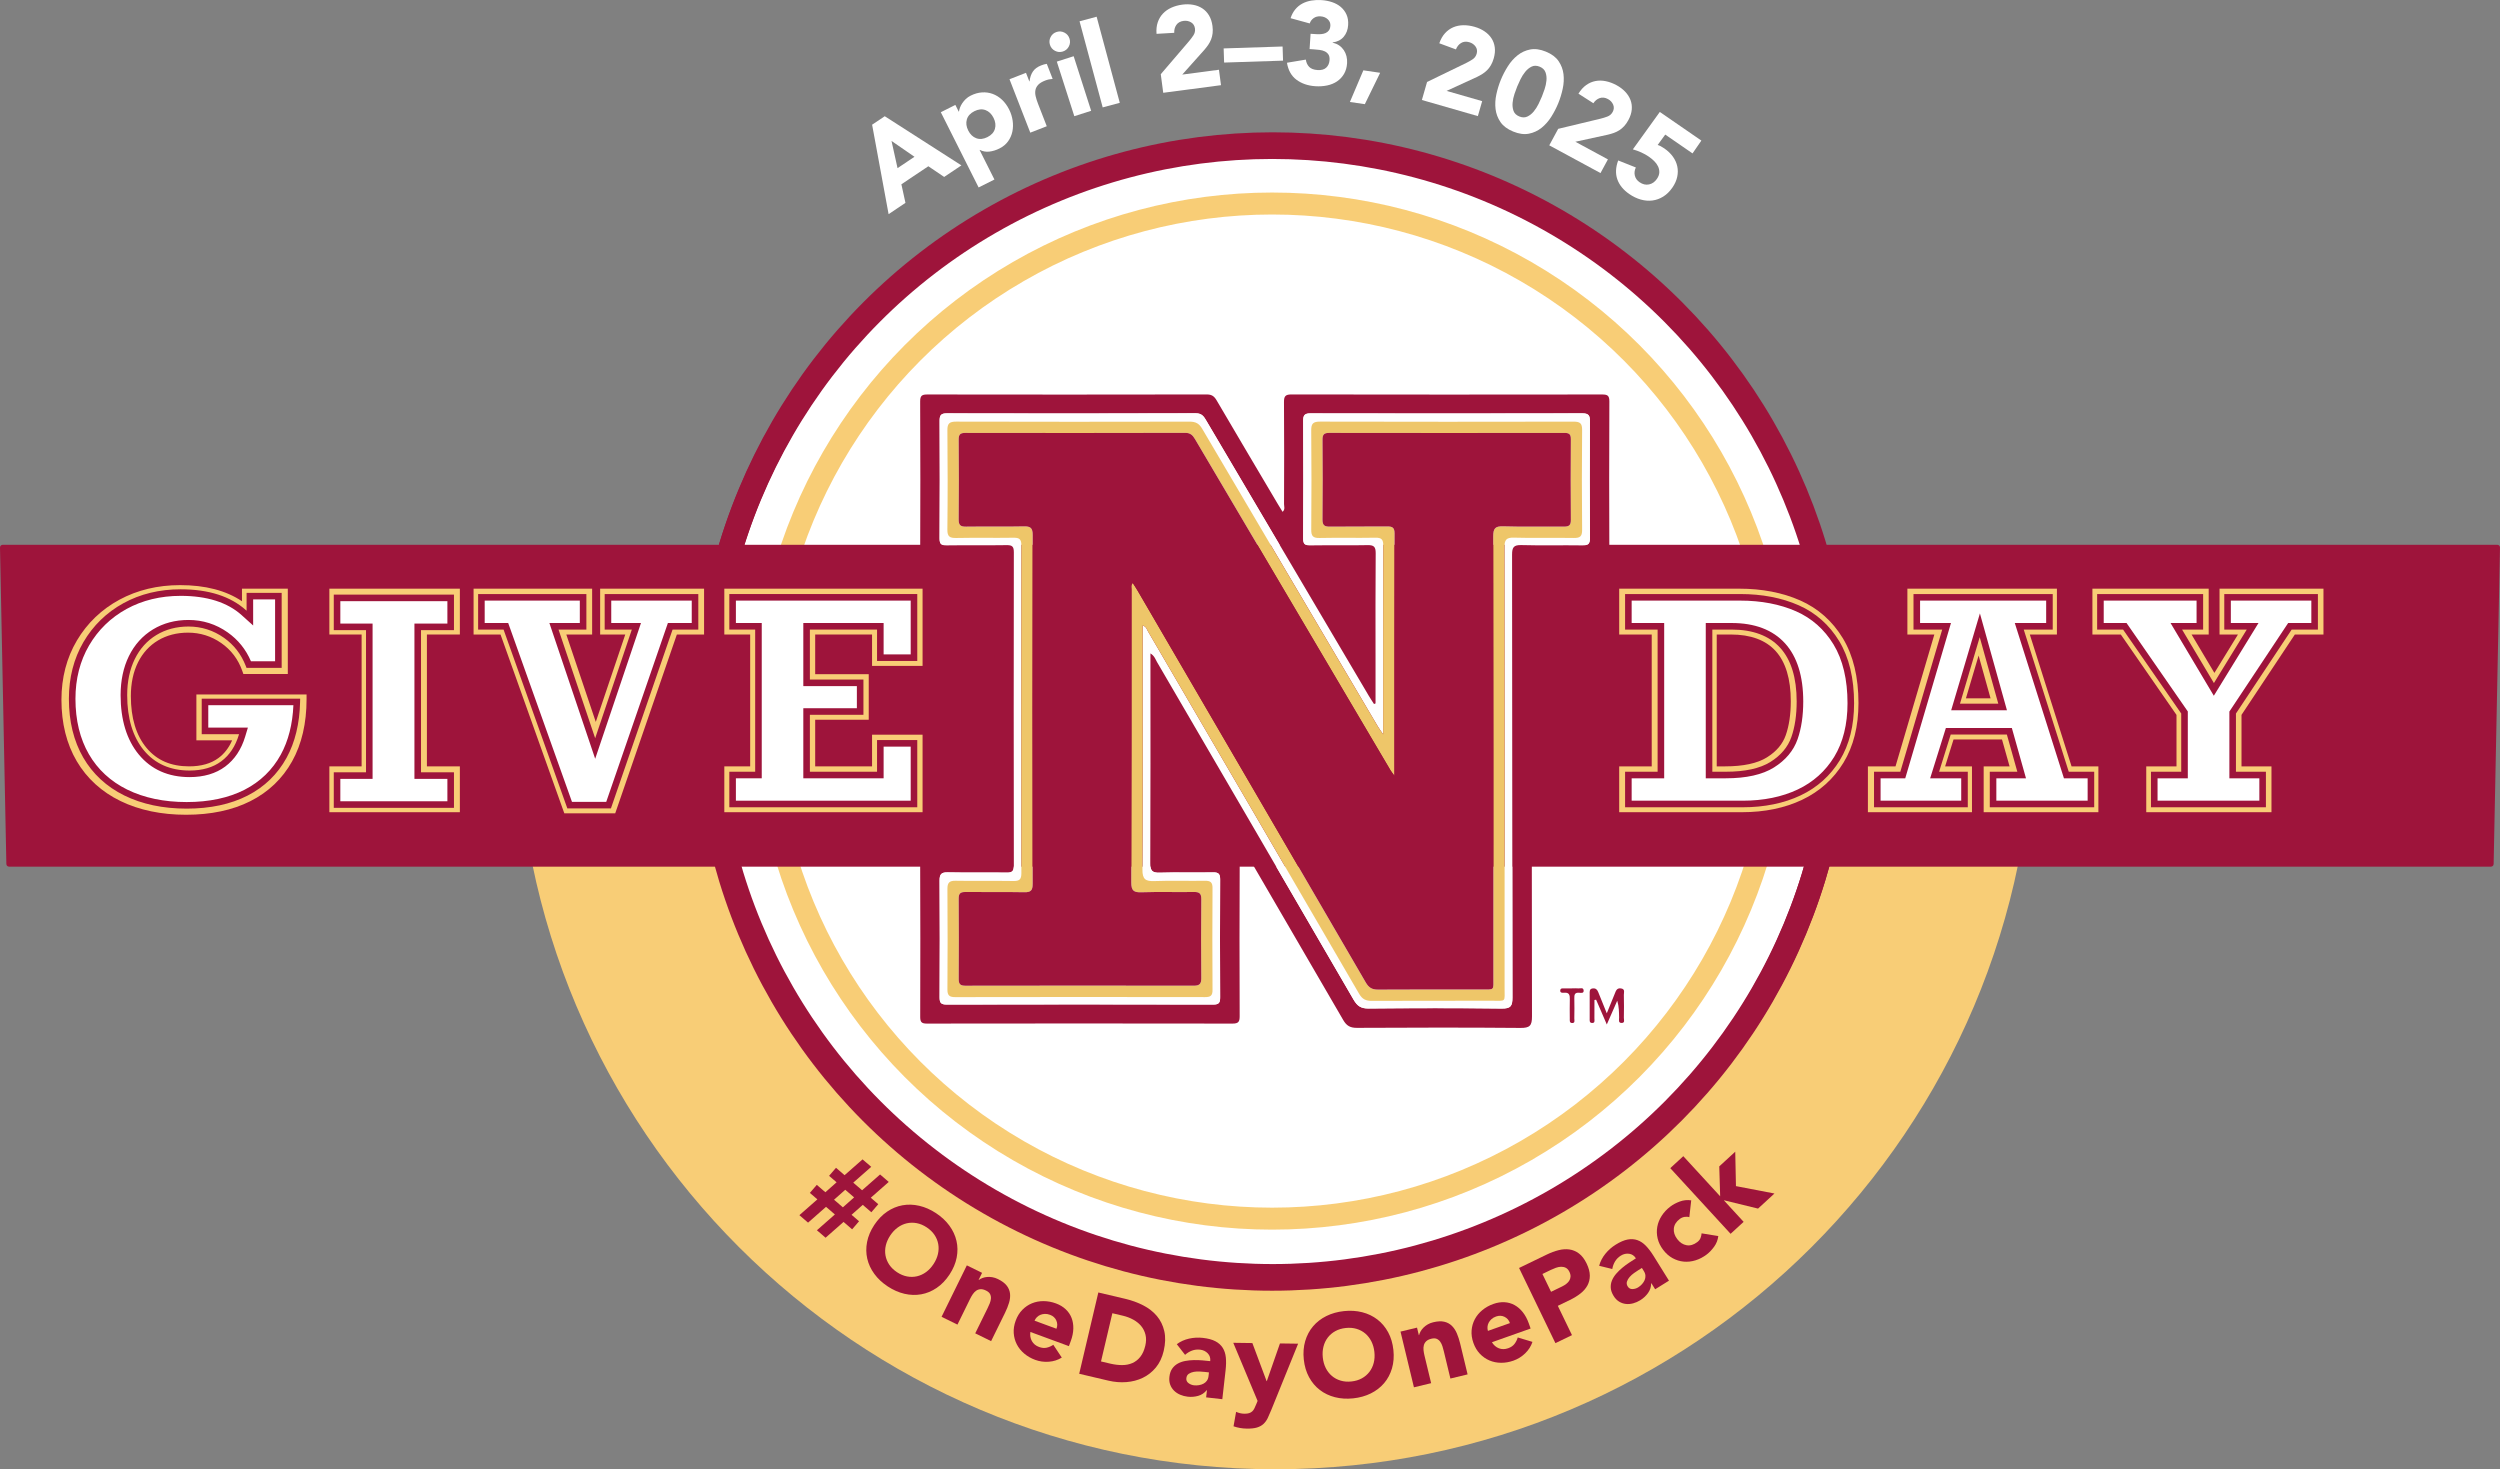 <?xml version="1.0" encoding="UTF-8"?>
<svg id="Layer_1" data-name="Layer 1" xmlns="http://www.w3.org/2000/svg" viewBox="0 0 1024 601.805">
  <rect x="0" y="0" width="1024" height="601.805" fill="#808080" stroke="none"/>
  <defs>
    <style>
      .cls-1 {
        fill: #f8cd76;
      }

      .cls-2 {
        fill: #9e143b;
      }

      .cls-3 {
        stroke: #f8cd76;
        stroke-width: 9px;
      }

      .cls-3, .cls-4, .cls-5 {
        fill: #fff;
      }

      .cls-3, .cls-6, .cls-5 {
        stroke-miterlimit: 10;
      }

      .cls-7 {
        fill: #eec669;
      }

      .cls-8 {
        fill: #fefefe;
      }

      .cls-6 {
        fill: none;
      }

      .cls-6, .cls-5 {
        stroke: #9e143b;
        stroke-width: 10px;
      }
    </style>
  </defs>
  <path class="cls-1" d="M211.735,286.672c-.021,1.489-.057,2.974-.057,4.467,0,171.576,139.09,310.666,310.666,310.666s310.666-139.09,310.666-310.666c0-1.493-.036-2.979-.057-4.467H211.735Z"/>
  <circle class="cls-5" cx="521.323" cy="290.977" r="231.784"/>
  <circle class="cls-3" cx="521.062" cy="291.261" r="207.898"/>
  <path class="cls-2" d="M1021.393,353.909l2.607-129.648c.012-.612-.481-1.115-1.093-1.115H1.093c-.612,0-1.106.503-1.093,1.115l2.607,129.648c.012.595.498,1.071,1.093,1.071h1016.599c.595,0,1.081-.476,1.093-1.071Z"/>
  <circle class="cls-6" cx="521.062" cy="291.896" r="231.784"/>
  <g>
    <path class="cls-2" d="M479.198,297.414c0,16.658.037,33.317-.043,49.974-.011,2.286,1.164,2.288,2.815,2.278,7.526-.043,15.055.065,22.579-.068,2.364-.042,3.243.48,3.23,3.07-.106,21.191-.093,42.383-.011,63.574.009,2.253-.516,3.022-2.895,3.018-41.773-.068-83.545-.066-125.318-.002-2.259.003-2.642-.824-2.637-2.838.063-21.317.081-42.634-.019-63.951-.011-2.425.793-2.9,3.004-2.867,8.027.117,16.057-.017,24.084.086,2.25.029,3.311-.312,3.304-2.997-.089-37.493-.089-74.986,0-112.478.006-2.68-1.051-3.034-3.306-3.005-8.027.102-16.057-.031-24.084.085-2.242.032-3.009-.528-2.998-2.917.094-21.317.098-42.634-.005-63.951-.012-2.436.797-2.854,2.999-2.851,38.135.061,76.27.064,114.404-.011,2.09-.004,3.069.777,4.054,2.462,8.283,14.157,16.657,28.261,25.008,42.378.626,1.058,1.282,2.099,1.981,3.24,1.143-1.004.596-2.189.599-3.188.046-13.919.088-27.838-.023-41.756-.019-2.412.571-3.143,3.078-3.138,42.4.079,84.8.072,127.2.013,2.203-.003,3.009.417,2.998,2.852-.103,21.317-.099,42.634-.005,63.951.011,2.39-.758,2.949-2.999,2.916-7.776-.118-15.554-.045-23.332-.045q-5.452,0-5.452,5.635c0,59.813-.04,119.625.095,179.437.009,3.82-.918,4.751-4.723,4.718-22.327-.197-44.657-.149-66.986-.03-2.742.015-4.237-.839-5.606-3.198-22.746-39.201-45.582-78.35-68.402-117.508-.609-1.046-1.259-2.068-1.89-3.101-.232.07-.465.141-.697.211ZM563.421,288.127c-.212.08-.424.16-.637.24-.7-1.096-1.435-2.171-2.096-3.291-22.16-37.522-44.312-75.048-66.469-112.571-1.006-1.704-1.783-3.232-4.442-3.223-33.998.121-67.997.103-101.995.031-2.406-.005-2.931.833-2.921,3.056.078,16.052.094,32.104-.014,48.156-.016,2.408.774,2.904,3.004,2.87,8.153-.124,16.31.034,24.462-.101,2.309-.038,2.952.6,2.948,2.936-.071,42.764-.072,85.527.001,128.291.004,2.385-.744,2.941-2.991,2.907-8.027-.121-16.06.061-24.086-.108-2.68-.056-3.354.81-3.336,3.393.107,15.926.096,31.853.007,47.779-.013,2.259.548,2.977,2.915,2.972,36.382-.076,72.764-.078,109.146.005,2.437.006,2.863-.811,2.852-3.004-.083-16.052-.086-32.104.002-48.156.012-2.27-.566-3.032-2.933-2.983-7.273.151-14.557-.111-21.826.131-3.21.107-3.88-.944-3.867-3.999.123-27.213.071-54.426.071-81.639v-4.175c1.666,1.004,2.032,2.405,2.697,3.545,26.876,46.076,53.743,92.157,80.522,138.289,1.475,2.541,2.99,3.633,6.074,3.604,18.189-.173,36.383-.208,54.571.016,3.726.046,4.422-.998,4.415-4.531-.118-60.446-.06-120.892-.156-181.338-.005-3.071.679-4.05,3.866-3.96,8.274.233,16.559.002,24.837.127,2.348.035,3.223-.477,3.203-3.052-.122-15.926-.102-31.853-.016-47.779.013-2.364-.512-3.263-3.106-3.258-37.135.082-74.27.077-111.405.008-2.388-.004-2.944.819-2.933,3.041.075,16.052.09,32.104-.014,48.156-.016,2.399.768,2.923,3.014,2.886,7.776-.13,15.558.058,23.333-.11,2.614-.056,3.385.657,3.36,3.32-.131,14.295-.062,28.592-.062,42.888,0,6.211,0,12.422,0,18.633ZM554.754,259.569c.223-.056.446-.113.668-.169,0-8.8-.02-17.599.018-26.398.007-1.598-.866-1.816-2.143-1.808-4.248.026-8.497.028-12.745,0-1.688-.011-2.375.346-1.312,2.127,5.208,8.728,10.348,17.496,15.513,26.249Z"/>
    <path class="cls-2" d="M658.139,415.052c1.316-3.223,2.326-5.63,3.28-8.059.472-1.202.859-2.395,2.55-2.137,1.807.276,1.132,1.692,1.158,2.657.083,3.128.066,6.26.006,9.389-.015.755.529,2.031-.81,2.097-1.607.079-1.112-1.338-1.135-2.225-.058-2.219-.019-4.44-.77-6.88-1.31,2.982-2.619,5.964-4.273,9.729-1.641-3.803-3.009-6.971-4.376-10.138-.228.033-.457.065-.685.098,0,2.521.027,5.043-.017,7.564-.013.771.391,1.99-1.071,1.855-1.023-.095-.865-1.047-.867-1.774-.009-3.38-.015-6.761.003-10.141.005-.97-.196-2.091,1.306-2.237,1.222-.119,1.807.532,2.216,1.573,1.049,2.669,2.145,5.32,3.486,8.631Z"/>
    <path class="cls-2" d="M644.237,404.831c.747-.001,1.502-.067,2.24.016.78.088,2.012-.5,2.174.748.18,1.394-1.113,1.083-1.868,1.025-1.833-.14-1.97.907-1.939,2.318.06,2.738.048,5.478-.004,8.217-.014.744.456,1.988-1.011,1.868-1.012-.083-.845-1.049-.848-1.771-.01-2.615-.061-5.231.015-7.843.049-1.699-.131-2.996-2.335-2.791-.678.063-1.703.113-1.583-.987.111-1.016,1.106-.761,1.797-.788,1.119-.043,2.241-.012,3.362-.013Z"/>
    <path class="cls-8" d="M563.421,288.127c0-6.211,0-12.422,0-18.633,0-14.296-.069-28.593.062-42.888.024-2.663-.746-3.376-3.36-3.32-7.775.168-15.557-.02-23.333.11-2.246.037-3.03-.487-3.014-2.886.104-16.051.089-32.104.014-48.156-.01-2.222.545-3.046,2.933-3.041,37.135.069,74.27.074,111.405-.008,2.594-.006,3.119.894,3.106,3.258-.086,15.926-.106,31.853.016,47.779.02,2.575-.855,3.087-3.203,3.052-8.278-.125-16.564.107-24.837-.127-3.187-.09-3.871.889-3.866,3.96.095,60.446.038,120.892.156,181.338.007,3.533-.689,4.577-4.415,4.531-18.188-.224-36.382-.189-54.571-.016-3.083.029-4.599-1.063-6.074-3.604-26.779-46.132-53.646-92.213-80.522-138.289-.665-1.14-1.031-2.541-2.697-3.545v4.175c0,27.213.051,54.427-.071,81.639-.014,3.055.656,4.106,3.867,3.999,7.268-.242,14.552.02,21.826-.131,2.366-.049,2.945.714,2.933,2.983-.088,16.052-.085,32.104-.002,48.156.011,2.194-.415,3.01-2.852,3.004-36.382-.083-72.764-.081-109.146-.005-2.366.005-2.927-.713-2.915-2.972.088-15.926.1-31.853-.007-47.779-.017-2.583.656-3.45,3.336-3.393,8.026.169,16.058-.013,24.086.108,2.248.034,2.996-.521,2.991-2.907-.073-42.763-.072-85.527-.001-128.291.004-2.336-.639-2.975-2.948-2.936-8.152.135-16.31-.023-24.462.101-2.23.034-3.02-.462-3.004-2.87.109-16.051.093-32.104.014-48.156-.011-2.223.515-3.061,2.921-3.056,33.998.072,67.997.09,101.995-.031,2.658-.009,3.436,1.519,4.442,3.223,22.157,37.523,44.309,75.05,66.469,112.571.661,1.119,1.396,2.195,2.096,3.291.212-.08.424-.16.637-.24ZM566.541,300.793c-1.07-1.578-1.658-2.352-2.149-3.183-24.023-40.672-48.053-81.339-72.007-122.051-1.256-2.135-2.69-2.858-5.108-2.853-31.865.07-63.729.079-95.594-.011-2.776-.008-3.661.718-3.631,3.569.141,13.542.154,27.087-.008,40.629-.036,2.986,1.048,3.512,3.704,3.459,7.775-.154,15.556.019,23.332-.099,2.337-.036,3.283.478,3.278,3.075-.074,44.769-.073,89.537-.002,134.306.004,2.481-.713,3.258-3.178,3.219-7.901-.125-15.808.049-23.709-.099-2.64-.049-3.428.802-3.406,3.421.111,13.668.105,27.338.002,41.006-.018,2.437.662,3.24,3.163,3.235,34.123-.07,68.246-.064,102.368-.008,2.227.004,3.072-.557,3.056-2.934-.097-13.919-.094-27.839-.004-41.758.015-2.368-.865-2.981-3.08-2.947-6.898.105-13.806-.144-20.696.112-3.642.135-4.953-.687-4.93-4.709.182-32.227.102-64.456.102-96.685v-3.309c1.525.521,1.696,1.619,2.17,2.432,28.859,49.455,57.723,98.907,86.471,148.426,1.373,2.365,2.881,2.937,5.365,2.924,16.308-.084,32.617-.017,48.926-.057,6.115-.015,5.303.818,5.305-5.446.021-60.068.034-120.135-.052-180.203-.004-3.027.628-4.13,3.878-4.035,8.147.238,16.308-.009,24.46.13,2.537.043,3.494-.564,3.467-3.305-.132-13.668-.126-27.338-.004-41.005.024-2.712-.932-3.339-3.473-3.333-34.625.069-69.249.077-103.874-.012-2.809-.007-3.636.784-3.608,3.599.135,13.542.12,27.087.009,40.629-.021,2.569.648,3.492,3.344,3.433,7.649-.167,15.305.031,22.955-.109,2.461-.045,3.21.702,3.203,3.178-.079,25.455-.048,50.911-.048,77.368Z"/>
    <path class="cls-7" d="M566.541,300.793c0-26.457-.031-51.912.048-77.368.008-2.476-.742-3.223-3.203-3.178-7.65.14-15.307-.058-22.955.109-2.696.059-3.365-.865-3.344-3.433.11-13.543.126-27.087-.009-40.629-.028-2.815.799-3.606,3.608-3.599,34.624.089,69.249.081,103.874.012,2.54-.005,3.497.621,3.473,3.333-.123,13.668-.128,27.338.004,41.005.026,2.74-.931,3.348-3.467,3.305-8.152-.139-16.313.108-24.46-.13-3.25-.095-3.883,1.008-3.878,4.035.086,60.068.073,120.135.052,180.203-.002,6.264.81,5.431-5.305,5.446-16.309.04-32.618-.027-48.926.057-2.483.013-3.992-.559-5.365-2.924-28.748-49.519-57.612-98.971-86.471-148.426-.475-.813-.645-1.911-2.17-2.432v3.309c0,32.228.08,64.457-.102,96.685-.023,4.022,1.289,4.844,4.93,4.709,6.89-.256,13.798-.006,20.696-.112,2.215-.034,3.095.579,3.08,2.947-.089,13.919-.093,27.839.004,41.758.017,2.376-.829,2.937-3.056,2.934-34.123-.057-68.246-.062-102.368.008-2.5.005-3.181-.798-3.163-3.235.103-13.668.109-27.338-.002-41.006-.021-2.619.767-3.47,3.406-3.421,7.901.148,15.807-.027,23.709.099,2.465.039,3.182-.738,3.178-3.219-.071-44.769-.073-89.537.002-134.306.004-2.597-.942-3.111-3.278-3.075-7.776.119-15.557-.055-23.332.099-2.655.053-3.74-.473-3.704-3.459.162-13.542.149-27.087.008-40.629-.03-2.852.855-3.577,3.631-3.569,31.864.09,63.729.08,95.594.011,2.418-.005,3.851.717,5.108,2.853,23.954,40.712,47.984,81.38,72.007,122.051.491.831,1.079,1.605,2.149,3.183ZM571.158,317.779c-.94-1.313-1.317-1.763-1.612-2.262-5.993-10.139-11.976-20.284-17.964-30.426-20.703-35.065-41.411-70.126-62.098-105.2-.938-1.59-1.872-2.604-4.038-2.598-29.979.086-59.958.074-89.937.022-2.048-.004-2.862.487-2.842,2.705.1,10.908.105,21.817-.003,32.725-.023,2.324.711,3.002,3,2.967,7.901-.121,15.807.068,23.705-.108,2.763-.061,3.621.661,3.615,3.533-.089,47.647-.083,95.293-.011,142.94.004,2.631-.76,3.432-3.389,3.381-8.025-.154-16.055,0-24.082-.093-2.071-.024-2.852.537-2.833,2.733.096,10.908.078,21.817.01,32.725-.012,1.974.363,2.928,2.655,2.923,31.233-.063,62.467-.059,93.7-.007,2.294.004,3.03-.783,3.011-3.062-.092-10.782-.101-21.567.006-32.349.023-2.337-.761-3.005-3.023-2.968-7.148.116-14.305-.126-21.446.118-3.233.11-4.229-.66-4.218-4.086.132-39.998.082-79.996.102-119.994,0-.79-.343-1.689.515-2.608.722,1.141,1.4,2.142,2.008,3.184,31.165,53.475,62.336,106.945,93.435,160.458,1.238,2.13,2.594,2.924,5.042,2.905,14.048-.109,28.097-.036,42.146-.061,5.71-.01,5.07.63,5.072-4.948.013-60.185.035-120.371-.065-180.556-.005-3.253.706-4.304,4.11-4.194,8.27.267,16.555.036,24.833.123,2.044.022,2.878-.499,2.858-2.716-.096-11.033-.085-22.068-.007-33.101.014-1.986-.651-2.567-2.593-2.565-32.111.046-64.223.049-96.334-.007-2.113-.004-2.808.617-2.79,2.763.091,10.908.107,21.818-.009,32.725-.025,2.405.858,2.938,3.066,2.907,7.776-.108,15.554.013,23.33-.077,2.115-.024,3.13.354,3.125,2.835-.075,32.723-.05,65.445-.05,99.313Z"/>
    <path class="cls-2" d="M571.158,317.779c0-33.867-.025-66.59.05-99.313.006-2.48-1.01-2.859-3.125-2.835-7.776.09-15.555-.031-23.33.077-2.208.031-3.091-.502-3.066-2.907.116-10.907.1-21.817.009-32.725-.018-2.146.677-2.766,2.79-2.763,32.111.056,64.223.052,96.334.007,1.942-.003,2.607.579,2.593,2.565-.078,11.033-.089,22.068.007,33.101.019,2.217-.814,2.738-2.858,2.716-8.278-.087-16.563.145-24.833-.123-3.404-.11-4.115.942-4.11,4.194.1,60.185.078,120.371.065,180.556-.001,5.578.639,4.938-5.072,4.948-14.049.025-28.098-.048-42.146.061-2.449.019-3.804-.775-5.042-2.905-31.099-53.513-62.27-106.984-93.435-160.458-.608-1.043-1.286-2.044-2.008-3.184-.858.919-.515,1.818-.515,2.608-.02,39.998.03,79.996-.102,119.994-.011,3.426.985,4.197,4.218,4.086,7.141-.244,14.298-.002,21.446-.118,2.261-.037,3.046.631,3.023,2.968-.107,10.782-.099,21.566-.006,32.349.02,2.279-.717,3.065-3.011,3.062-31.233-.052-62.467-.056-93.7.007-2.292.005-2.667-.949-2.655-2.923.068-10.908.085-21.817-.01-32.725-.019-2.195.762-2.757,2.833-2.733,8.027.094,16.057-.061,24.082.093,2.629.05,3.393-.75,3.389-3.381-.071-47.647-.078-95.293.011-142.94.005-2.872-.852-3.594-3.615-3.533-7.899.175-15.805-.013-23.705.108-2.288.035-3.023-.643-3-2.967.108-10.908.103-21.817.003-32.725-.02-2.218.794-2.709,2.842-2.705,29.979.052,59.958.063,89.937-.022,2.165-.006,3.1,1.008,4.038,2.598,20.686,35.074,41.395,70.136,62.098,105.2,5.988,10.142,11.97,20.287,17.964,30.426.295.499.672.949,1.612,2.262Z"/>
  </g>
  <g>
    <path class="cls-2" d="M101.052,250.217v-7.156h14.894v31.068h-14.894c-1.823-5.158-4.936-9.269-9.338-12.334-4.402-3.064-9.299-4.596-14.69-4.596-5.004,0-9.435,1.155-13.294,3.461-3.861,2.308-6.837,5.567-8.931,9.774-2.095,4.21-3.142,9.106-3.142,14.691,0,9.503,2.299,16.999,6.894,22.487,4.597,5.489,10.909,8.232,18.938,8.232,5.313,0,9.677-1.25,13.091-3.753,3.413-2.501,5.837-6.098,7.273-10.792h-15.476v-14.894h41.25c0,9.542-1.891,17.707-5.672,24.494-3.783,6.788-9.213,11.966-16.291,15.534-7.079,3.569-15.545,5.353-25.396,5.353-9.93,0-18.609-1.804-26.035-5.411-7.428-3.607-13.14-8.804-17.135-15.592-3.996-6.787-5.993-14.836-5.993-24.145,0-8.727,2.026-16.504,6.079-23.33,4.053-6.826,9.61-12.15,16.669-15.97,7.059-3.82,15.029-5.731,23.912-5.731,11.713,0,20.809,2.871,27.287,8.611Z"/>
    <path class="cls-1" d="M76.267,333.726c-10.18,0-19.225-1.886-26.883-5.606-7.743-3.76-13.786-9.261-17.959-16.352-4.154-7.056-6.26-15.511-6.26-25.129,0-9.04,2.136-17.222,6.35-24.32,4.216-7.1,10.075-12.714,17.414-16.686,7.314-3.958,15.67-5.965,24.836-5.965,10.339,0,18.844,2.219,25.347,6.602v-5.148h18.773v34.947h-18.205l-.457-1.294c-1.676-4.742-4.576-8.575-8.618-11.388-4.052-2.819-8.621-4.249-13.583-4.249-4.622,0-8.761,1.072-12.298,3.187-3.517,2.103-6.273,5.123-8.19,8.975-1.95,3.919-2.938,8.57-2.938,13.827,0,8.989,2.168,16.136,6.441,21.242,4.249,5.072,9.958,7.538,17.452,7.538,4.868,0,8.886-1.136,11.943-3.378,2.425-1.777,4.317-4.222,5.646-7.289h-14.641v-18.773h45.128v1.939c0,9.831-1.991,18.388-5.917,25.438-3.957,7.101-9.715,12.593-17.112,16.323-7.32,3.689-16.158,5.56-26.269,5.56ZM73.765,243.546c-8.514,0-16.249,1.849-22.989,5.497-6.714,3.634-12.072,8.765-15.925,15.255-3.853,6.491-5.807,14.007-5.807,22.34,0,8.917,1.926,16.709,5.724,23.161,3.778,6.421,9.266,11.411,16.311,14.832,7.126,3.461,15.601,5.216,25.188,5.216,9.499,0,17.75-1.731,24.523-5.145,6.692-3.374,11.897-8.335,15.47-14.746,3.344-6.005,5.157-13.266,5.399-21.611h-37.343v11.015h16.157l-.767,2.507c-1.554,5.081-4.239,9.047-7.98,11.79-3.737,2.739-8.527,4.128-14.237,4.128-8.592,0-15.464-3.003-20.425-8.926-4.875-5.823-7.347-13.808-7.347-23.732,0-5.862,1.125-11.095,3.345-15.555,2.254-4.527,5.508-8.084,9.672-10.576,4.149-2.479,8.957-3.736,14.289-3.736,5.768,0,11.083,1.664,15.798,4.944,4.349,3.027,7.562,7.055,9.567,11.987h11.618v-27.19h-11.015v9.528l-3.225-2.859c-6.082-5.39-14.83-8.123-26-8.123Z"/>
  </g>
  <g>
    <path class="cls-2" d="M172.921,257.955v57.89h13.498v14.894h-49.57v-14.894h13.207v-57.89h-13.207v-14.894h49.57v14.894h-13.498Z"/>
    <path class="cls-1" d="M188.359,332.678h-53.449v-18.773h13.208v-54.011h-13.208v-18.773h53.449v18.773h-13.498v54.011h13.498v18.773ZM138.788,328.799h45.692v-11.015h-13.498v-61.769h13.498v-11.015h-45.692v11.015h13.208v61.769h-13.208v11.015Z"/>
  </g>
  <g>
    <path class="cls-2" d="M229.254,257.955l14.778,43.81,14.778-43.81h-11.054v-14.894h38.69v14.894h-10.589l-25.25,73.249h-18.094l-26.123-73.249h-10.473v-14.894h44.683v14.894h-11.345Z"/>
    <path class="cls-1" d="M251.989,333.144h-20.844l-26.123-73.25h-11.044v-18.773h48.561v18.773h-10.583l12.077,35.803,12.077-35.803h-10.293v-18.773h42.569v18.773h-11.146l-25.25,73.25ZM233.88,329.265h15.344l25.25-73.25h10.032v-11.015h-34.811v11.015h11.815l-17.478,51.818-17.478-51.818h12.106v-11.015h-40.804v11.015h9.9l26.123,73.25Z"/>
  </g>
  <g>
    <path class="cls-2" d="M359.129,270.813v-12.858h-27.17v20.131h21.934v14.778h-21.934v22.981h27.17v-12.974h16.814v27.869h-77.322v-14.894h10.589v-57.89h-10.589v-14.894h77.322v27.752h-16.814Z"/>
    <path class="cls-1" d="M377.883,332.678h-81.201v-18.773h10.589v-54.011h-10.589v-18.773h81.201v31.631h-20.692v-12.858h-23.292v16.252h21.934v18.656h-21.934v19.102h23.292v-12.975h20.692v31.748ZM300.561,328.799h73.443v-23.99h-12.935v12.975h-31.05v-26.86h21.934v-10.899h-21.934v-24.01h31.05v12.858h12.935v-23.873h-73.443v11.015h10.589v61.769h-10.589v11.015Z"/>
  </g>
  <g>
    <path class="cls-4" d="M116.19,309.757c3.383-6.169,5.19-13.645,5.378-22.242h-37.603v11.865h15.757l-.589,1.957c-1.503,4.992-4.095,8.885-7.703,11.571-3.605,2.684-8.237,4.046-13.766,4.046-8.328,0-14.983-2.952-19.784-8.774-4.733-5.744-7.133-13.637-7.133-23.46,0-5.794,1.093-10.965,3.249-15.366,2.182-4.453,5.331-7.952,9.361-10.4,4.016-2.44,8.676-3.676,13.85-3.676,5.592,0,10.743,1.638,15.31,4.867,4.288,3.033,7.438,7.088,9.374,12.063h12.136v-28.039h-11.678v9.007l-2.48-2.232c-6.065-5.461-14.769-8.23-25.869-8.23-8.451,0-16.131,1.867-22.827,5.549-6.676,3.67-12.004,8.855-15.835,15.411-3.832,6.558-5.775,14.147-5.775,22.557,0,8.993,1.915,16.858,5.693,23.377,3.761,6.494,9.223,11.54,16.232,14.998,7.071,3.49,15.473,5.259,24.975,5.259,9.417,0,17.601-1.746,24.326-5.191,6.662-3.412,11.845-8.431,15.403-14.919Z"/>
    <path class="cls-2" d="M76.461,331.212c-9.709,0-18.313-1.816-25.57-5.398-7.25-3.575-12.903-8.801-16.8-15.529-3.898-6.728-5.874-14.82-5.874-24.052,0-8.651,2.005-16.469,5.959-23.236,3.956-6.769,9.456-12.122,16.347-15.91,6.898-3.793,14.795-5.716,23.475-5.716,11.442,0,20.448,2.885,26.769,8.576l.235.212v-7.333h14.369v30.73h-14.4l-.334-.857c-1.839-4.724-4.833-8.577-8.898-11.453-4.336-3.066-9.227-4.62-14.533-4.62-4.924,0-9.349,1.171-13.151,3.481-3.806,2.311-6.783,5.622-8.851,9.841-2.064,4.216-3.111,9.186-3.111,14.773,0,9.502,2.297,17.108,6.826,22.604,4.534,5.497,10.84,8.285,18.746,8.285,5.233,0,9.594-1.272,12.963-3.779,3.371-2.51,5.799-6.171,7.217-10.88l.067-.224h-15.292v-14.555h40.324l-.03,1.375c-.194,8.811-2.058,16.502-5.543,22.859l-1.18-.646,1.18.646c-3.687,6.727-9.06,11.931-15.969,15.47-6.918,3.542-15.309,5.338-24.94,5.338ZM73.999,244.062c-8.221,0-15.683,1.811-22.179,5.383-6.459,3.551-11.613,8.567-15.321,14.91-3.71,6.349-5.592,13.711-5.592,21.879,0,8.753,1.854,16.39,5.511,22.703,3.627,6.262,8.897,11.128,15.662,14.465,6.884,3.398,15.087,5.12,24.38,5.12,9.2,0,17.179-1.697,23.714-5.042,6.42-3.289,11.412-8.123,14.836-14.368h0c3.095-5.645,4.831-12.452,5.168-20.25h-34.868v9.174h16.222l-1.111,3.691c-1.588,5.274-4.343,9.4-8.188,12.262-3.843,2.861-8.746,4.312-14.569,4.312-8.747,0-15.753-3.117-20.821-9.264-4.937-5.991-7.441-14.173-7.441-24.315,0-6.002,1.14-11.37,3.386-15.958,2.297-4.689,5.618-8.375,9.87-10.957,4.229-2.569,9.124-3.871,14.547-3.871,5.875,0,11.287,1.72,16.087,5.114,4.254,3.01,7.448,6.981,9.502,11.816h9.885v-25.349h-8.987v10.682l-4.725-4.252c-5.811-5.233-14.212-7.886-24.969-7.886Z"/>
  </g>
  <g>
    <polygon class="cls-4" points="184.597 256.761 184.597 244.896 138.056 244.896 138.056 256.761 151.263 256.761 151.263 317.68 138.056 317.68 138.056 329.545 184.597 329.545 184.597 317.68 171.099 317.68 171.099 256.761 184.597 256.761"/>
    <path class="cls-2" d="M185.942,330.891h-49.231v-14.556h13.207v-58.228h-13.207v-14.555h49.231v14.555h-13.498v58.228h13.498v14.556ZM139.402,328.2h43.85v-9.175h-13.498v-63.61h13.498v-9.174h-43.85v9.174h13.207v63.61h-13.207v9.175Z"/>
  </g>
  <g>
    <polygon class="cls-4" points="284.684 256.528 284.684 244.664 249.023 244.664 249.023 256.528 260.672 256.528 243.785 306.592 226.898 256.528 238.838 256.528 238.838 244.664 197.184 244.664 197.184 256.528 207.21 256.528 233.333 329.778 249.28 329.778 274.53 256.528 284.684 256.528"/>
    <path class="cls-2" d="M250.239,331.123h-17.854l-26.123-73.249h-10.423v-14.556h44.344v14.556h-11.412l15.014,44.509,15.013-44.509h-11.121v-14.556h38.351v14.556h-10.539l-25.251,73.249ZM234.282,328.432h14.039l25.251-73.249h9.767v-9.175h-32.97v9.175h12.177l-18.76,55.618-18.761-55.618h12.468v-9.175h-38.963v9.175h9.629l26.123,73.249Z"/>
  </g>
  <g>
    <polygon class="cls-4" points="374.368 269.386 374.368 244.664 300.075 244.664 300.075 256.528 310.664 256.528 310.664 317.448 300.075 317.448 300.075 329.312 374.368 329.312 374.368 304.473 360.583 304.473 360.583 317.448 330.383 317.448 330.383 291.437 352.318 291.437 352.318 279.688 330.383 279.688 330.383 256.528 360.583 256.528 360.583 269.386 374.368 269.386"/>
    <path class="cls-2" d="M375.713,330.658h-76.983v-14.555h10.589v-58.228h-10.589v-14.556h76.983v27.414h-16.475v-12.858h-27.509v20.468h21.934v14.44h-21.934v23.32h27.509v-12.974h16.475v27.53ZM301.421,327.967h71.601v-22.148h-11.094v12.974h-32.89v-28.702h21.934v-9.058h-21.934v-25.85h32.89v12.858h11.094v-22.033h-71.601v9.175h10.589v63.61h-10.589v9.174Z"/>
  </g>
  <g>
    <g>
      <path class="cls-2" d="M759.296,287.976c0,9.193-1.95,16.989-5.847,23.389-3.899,6.4-9.28,11.229-16.146,14.487s-14.798,4.887-23.796,4.887h-48.348v-14.894h13.323v-57.89h-13.323v-14.894h47.301c9.037,0,17.056,1.541,24.057,4.626,7.001,3.083,12.547,7.99,16.64,14.719,4.092,6.73,6.139,15.254,6.139,25.571ZM735.442,287.22c0-9.658-2.239-16.949-6.72-21.876-4.479-4.926-11.064-7.389-19.752-7.389h-7.738v57.89h5.353c7.873,0,13.935-1.328,18.181-3.986,4.248-2.656,7.088-6.03,8.524-10.123,1.435-4.091,2.153-8.93,2.153-14.516Z"/>
      <path class="cls-1" d="M713.509,332.678h-50.288v-18.773h13.323v-54.011h-13.323v-18.773h49.24c9.266,0,17.623,1.612,24.839,4.791,7.336,3.23,13.229,8.44,17.514,15.486,4.26,7.006,6.421,15.948,6.421,26.578,0,9.511-2.063,17.719-6.13,24.397-4.081,6.7-9.791,11.824-16.97,15.23-7.095,3.367-15.381,5.075-24.627,5.075ZM667.1,328.799h46.409c8.667,0,16.393-1.581,22.964-4.7,6.484-3.077,11.638-7.701,15.32-13.744,3.691-6.062,5.564-13.591,5.564-22.38,0-9.909-1.971-18.174-5.856-24.563-3.864-6.353-9.168-11.047-15.763-13.952-6.721-2.96-14.551-4.461-23.276-4.461h-45.361v11.015h13.323v61.769h-13.323v11.015ZM706.585,317.784h-7.293v-61.769h9.678c9.218,0,16.346,2.7,21.186,8.024,4.795,5.271,7.225,13.069,7.225,23.18,0,5.778-.761,10.878-2.261,15.158-1.581,4.502-4.719,8.245-9.327,11.126-4.539,2.84-11.002,4.28-19.209,4.28ZM703.171,313.905h3.414c7.468,0,13.238-1.241,17.152-3.69,3.898-2.437,6.424-5.421,7.724-9.121,1.355-3.867,2.043-8.535,2.043-13.874,0-9.115-2.091-16.036-6.216-20.57-4.075-4.482-10.237-6.755-18.317-6.755h-5.799v54.011Z"/>
    </g>
    <g>
      <path class="cls-4" d="M752.463,310.665c3.733-6.13,5.626-13.735,5.626-22.601,0-9.987-1.991-18.326-5.918-24.784-3.911-6.429-9.279-11.18-15.956-14.119-6.774-2.985-14.663-4.498-23.447-4.498h-45.786v11.865h13.323v60.919h-13.323v11.865h46.833c8.73,0,16.517-1.596,23.146-4.741,6.562-3.113,11.777-7.792,15.502-13.906ZM735.025,302.325c-1.545,4.408-4.624,8.078-9.15,10.906-4.47,2.798-10.857,4.217-18.984,4.217h-6.867v-60.919h9.253c9.093,0,16.115,2.653,20.872,7.885,4.722,5.19,7.115,12.893,7.115,22.895,0,5.729-.753,10.782-2.238,15.017Z"/>
      <path class="cls-2" d="M713.815,330.658h-48.179v-14.555h13.323v-58.228h-13.323v-14.556h47.131c8.973,0,17.045,1.552,23.989,4.612,6.934,3.054,12.507,7.984,16.563,14.652,4.057,6.672,6.114,15.246,6.114,25.483,0,9.12-1.958,16.96-5.822,23.301l-1.149-.7,1.149.7c-3.864,6.341-9.271,11.194-16.073,14.422-6.813,3.232-14.794,4.871-23.723,4.871ZM668.327,327.967h45.488c8.528,0,16.121-1.551,22.57-4.612,6.32-2.999,11.344-7.505,14.928-13.39,3.602-5.914,5.43-13.283,5.43-21.901,0-9.736-1.925-17.84-5.721-24.085-3.765-6.188-8.929-10.759-15.349-13.587-6.601-2.909-14.307-4.384-22.905-4.384h-44.44v9.175h13.323v63.61h-13.323v9.174ZM706.891,318.793h-8.212v-63.61h10.598c9.488,0,16.845,2.801,21.867,8.325,4.952,5.444,7.464,13.451,7.464,23.799,0,5.881-.779,11.083-2.314,15.461-1.648,4.704-4.915,8.608-9.706,11.603-4.689,2.933-11.315,4.421-19.697,4.421ZM701.37,316.103h5.522c7.869,0,14.016-1.35,18.27-4.012,4.262-2.663,7.153-6.098,8.594-10.211h0c1.434-4.092,2.162-8.994,2.162-14.571,0-9.657-2.276-17.056-6.764-21.989-4.492-4.94-11.178-7.445-19.876-7.445h-7.907v58.228Z"/>
    </g>
  </g>
  <g>
    <g>
      <path class="cls-2" d="M828.765,257.955l18.327,57.89h10.473v14.894h-43.112v-14.894h11.229l-4.189-14.894h-22.749l-4.654,14.894h11.694v14.894h-38.748v-14.894h10.822l17.047-57.89h-11.694v-14.894h57.366v14.894h-11.811ZM810.496,261.504l-7.854,26.472h15.243l-7.389-26.472Z"/>
      <path class="cls-1" d="M859.503,332.678h-46.99v-18.773h10.608l-3.099-11.015h-19.853l-3.443,11.015h10.996v18.773h-42.627v-18.773h11.31l15.905-54.011h-11.041v-18.773h61.244v18.773h-11.101l17.099,54.011h10.991v18.773ZM816.392,328.799h39.232v-11.015h-9.953l-19.555-61.769h12.519v-11.015h-53.486v11.015h12.348l-18.19,61.769h-10.333v11.015h34.87v-11.015h-12.394l5.867-18.773h25.644l5.278,18.773h-11.849v11.015ZM820.44,289.915h-20.397l10.51-35.421,9.887,35.421ZM805.24,286.037h10.09l-4.891-17.523-5.199,17.523Z"/>
    </g>
    <g>
      <path class="cls-4" d="M768.943,329.312h35.719v-11.865h-12.24l5.601-17.924h25.01l5.041,17.924h-11.714v11.865h40.083v-11.865h-10.067l-19.285-60.919h12.364v-11.865h-54.337v11.865h12.205l-17.939,60.919h-10.44v11.865ZM810.933,256.117l9.339,33.462h-19.268l9.928-33.462Z"/>
      <path class="cls-2" d="M857.788,330.658h-42.774v-14.555h11.283l-4.284-15.233h-23.001l-4.76,15.233h11.755v14.555h-38.409v-14.555h10.779l17.147-58.228h-11.752v-14.556h57.028v14.556h-11.873l18.434,58.228h10.427v14.555ZM817.705,327.967h37.392v-9.174h-9.707l-20.136-63.61h12.855v-9.175h-51.646v9.175h12.659l-18.732,63.61h-10.101v9.174h33.028v-9.174h-12.724l6.442-20.615h27.018l5.797,20.615h-12.145v9.174ZM822.045,290.925h-22.842l11.77-39.67,11.072,39.67ZM802.808,288.234h15.693l-7.607-27.254-8.086,27.254Z"/>
    </g>
  </g>
  <g>
    <g>
      <path class="cls-2" d="M894.248,257.955l12.742,21.41,13.149-21.41h-9.076v-14.894h38.69v14.894h-10.822l-22.749,34.268v23.621h12.276v14.894h-47.417v-14.894h12.392v-23.621l-23.738-34.268h-10.705v-14.894h43.752v14.894h-8.494Z"/>
      <path class="cls-1" d="M930.398,332.678h-51.296v-18.773h12.392v-21.076l-22.814-32.935h-11.629v-18.773h47.63v18.773h-7.023l9.357,15.723,9.655-15.723h-7.548v-18.773h42.569v18.773h-11.72l-21.85,32.914v21.097h12.276v18.773ZM882.98,328.799h43.538v-11.015h-12.276v-26.146l23.647-35.623h9.922v-11.015h-34.811v11.015h10.603l-16.642,27.098-16.126-27.098h9.966v-11.015h-39.873v11.015h9.782l24.66,35.602v26.167h-12.392v11.015Z"/>
    </g>
    <g>
      <polygon class="cls-4" points="948.067 244.664 912.406 244.664 912.406 256.528 922.676 256.528 906.798 282.381 891.414 256.528 901.057 256.528 901.057 244.664 860.335 244.664 860.335 256.528 870.319 256.528 894.777 291.838 894.777 317.448 882.385 317.448 882.385 329.312 926.773 329.312 926.773 317.448 914.497 317.448 914.497 291.855 914.749 291.473 937.947 256.528 948.067 256.528 948.067 244.664"/>
      <path class="cls-2" d="M928.118,330.658h-47.079v-14.555h12.392v-23.844l-23.818-34.384h-10.625v-14.556h43.414v14.556h-8.623l13.037,21.907,13.454-21.907h-9.21v-14.556h38.351v14.556h-10.743l-22.827,34.385v23.843h12.276v14.555ZM883.731,327.967h41.697v-9.174h-12.276v-27.343l.476-.719,23.599-35.548h9.495v-9.175h-32.97v9.175h11.329l-18.301,29.798-17.731-29.798h10.664v-9.175h-38.032v9.175h9.345l25.098,36.234v27.376h-12.392v9.174Z"/>
    </g>
  </g>
  <g>
    <path class="cls-2" d="M334.796,491.26l-3.075-2.65,2.838-3.293,3.514,3.026,4.594-4.075-3.073-2.648,2.836-3.295,3.514,3.029,7.363-6.475,3.55,3.058-7.363,6.475,3.624,3.121,7.363-6.474,3.552,3.058-7.363,6.473,3.073,2.65-2.838,3.294-3.512-3.027-4.596,4.075,3.073,2.648-2.838,3.295-3.512-3.027-7.363,6.473-3.552-3.058,7.365-6.473-3.626-3.122-7.361,6.474-3.55-3.059,7.363-6.473ZM349.841,490.449l-3.624-3.121-4.596,4.075,3.624,3.121,4.596-4.075Z"/>
    <path class="cls-2" d="M358.098,501.753c1.509-2.285,3.259-4.102,5.248-5.452,1.989-1.348,4.1-2.223,6.332-2.622,2.23-.399,4.516-.328,6.86.215,2.342.542,4.63,1.55,6.86,3.022,2.23,1.473,4.058,3.178,5.479,5.119,1.419,1.94,2.386,4.015,2.896,6.224s.538,4.493.08,6.852c-.458,2.361-1.441,4.683-2.948,6.968-1.509,2.285-3.257,4.102-5.248,5.451-1.989,1.349-4.1,2.224-6.33,2.623-2.232.4-4.518.327-6.86-.214-2.344-.544-4.632-1.552-6.862-3.024-2.232-1.472-4.058-3.178-5.477-5.118-1.421-1.941-2.388-4.014-2.898-6.224-.51-2.208-.536-4.493-.08-6.853.458-2.36,1.441-4.682,2.948-6.967ZM364.632,506.062c-.887,1.344-1.491,2.711-1.81,4.102-.319,1.39-.361,2.753-.12,4.087.237,1.335.749,2.59,1.537,3.764.787,1.177,1.854,2.206,3.197,3.094,1.345.887,2.711,1.461,4.102,1.722,1.391.262,2.745.239,4.066-.066,1.319-.306,2.557-.879,3.711-1.72,1.152-.84,2.173-1.932,3.057-3.277.869-1.316,1.469-2.678,1.798-4.082.327-1.404.373-2.773.134-4.107-.239-1.334-.751-2.589-1.539-3.765-.787-1.174-1.854-2.206-3.197-3.093s-2.711-1.461-4.1-1.722c-1.391-.26-2.747-.239-4.066.067-1.323.306-2.563.884-3.725,1.739-1.162.854-2.177,1.941-3.046,3.257Z"/>
    <path class="cls-2" d="M396.014,518.292l6.243,3.066-1.405,2.862.088.043c.401-.305.887-.568,1.463-.787.574-.221,1.2-.362,1.878-.425.676-.062,1.395-.031,2.161.093.763.125,1.537.379,2.316.762,1.648.808,2.852,1.714,3.618,2.718.763,1.002,1.206,2.091,1.329,3.263.124,1.174-.012,2.416-.405,3.73-.395,1.313-.941,2.68-1.634,4.095l-5.708,11.621-6.504-3.195,5.069-10.319c.297-.608.584-1.248.861-1.919.277-.671.44-1.335.494-1.991.052-.655-.06-1.267-.337-1.834-.279-.568-.837-1.056-1.676-1.469-.837-.411-1.591-.593-2.26-.545s-1.266.259-1.788.629c-.524.371-.985.853-1.383,1.446-.401.594-.771,1.239-1.11,1.931l-5.154,10.494-6.506-3.195,10.352-21.075Z"/>
    <path class="cls-2" d="M434.91,556.068c-1.599.992-3.37,1.559-5.31,1.701-1.941.145-3.801-.113-5.585-.767-1.694-.623-3.187-1.481-4.485-2.576-1.294-1.095-2.308-2.351-3.04-3.77-.729-1.417-1.152-2.954-1.264-4.608-.114-1.654.153-3.357.801-5.111.642-1.752,1.545-3.222,2.703-4.41,1.156-1.187,2.474-2.084,3.948-2.69,1.477-.608,3.063-.907,4.76-.901,1.696.007,3.39.321,5.083.944,1.571.579,2.9,1.376,3.984,2.393,1.084,1.016,1.886,2.195,2.406,3.536.518,1.34.757,2.81.72,4.408-.04,1.599-.383,3.276-1.026,5.029l-.783,2.131-15.778-5.806c-.207,1.4.002,2.651.626,3.756.622,1.104,1.599,1.901,2.93,2.39,1.116.412,2.153.511,3.107.296s1.864-.611,2.727-1.185l3.476,5.242ZM432.722,544.248c.452-1.137.437-2.259-.048-3.364-.486-1.104-1.349-1.885-2.587-2.34-.757-.279-1.467-.403-2.129-.372-.664.03-1.27.158-1.816.387-.548.229-1.026.549-1.437.965-.409.415-.729.888-.959,1.422l8.975,3.303Z"/>
    <path class="cls-2" d="M449.877,529.399l11.002,2.59c2.665.627,5.128,1.521,7.385,2.681,2.258,1.161,4.124,2.617,5.599,4.369,1.471,1.754,2.483,3.819,3.032,6.199.548,2.379.464,5.089-.251,8.129-.636,2.698-1.704,4.951-3.205,6.764-1.503,1.815-3.281,3.217-5.332,4.206-2.053.99-4.293,1.578-6.721,1.768-2.426.19-4.877-.006-7.355-.589l-11.991-2.823,7.837-33.293ZM450.969,557.647l3.809.897c1.694.398,3.309.597,4.847.594,1.539,0,2.936-.277,4.19-.825s2.342-1.4,3.259-2.557,1.597-2.676,2.039-4.558c.385-1.628.413-3.12.086-4.471s-.917-2.54-1.766-3.567c-.849-1.027-1.927-1.9-3.231-2.621-1.302-.721-2.721-1.262-4.257-1.623l-4.325-1.019-4.65,19.75Z"/>
    <path class="cls-2" d="M494.362,569.429l-.094-.011c-.943,1.158-2.109,1.933-3.498,2.326-1.391.394-2.82.507-4.293.34-1.088-.124-2.119-.394-3.091-.813-.975-.418-1.812-.974-2.509-1.669-.7-.695-1.224-1.517-1.569-2.464-.347-.946-.452-2.011-.319-3.196.153-1.343.528-2.452,1.132-3.324.6-.871,1.359-1.563,2.276-2.076.917-.51,1.937-.873,3.065-1.087,1.124-.211,2.282-.33,3.468-.359,1.186-.027,2.364.01,3.538.11,1.17.101,2.252.206,3.243.319.147-1.28-.193-2.348-1.02-3.203s-1.866-1.354-3.111-1.496c-1.186-.135-2.294-.009-3.327.377s-1.979.967-2.846,1.744l-3.394-4.372c1.485-1.095,3.159-1.855,5.023-2.275s3.755-.521,5.675-.304c2.111.239,3.817.7,5.118,1.382,1.3.682,2.3,1.582,3,2.699.702,1.116,1.126,2.437,1.278,3.961.149,1.524.116,3.263-.106,5.214l-1.343,11.857-6.625-.751.331-2.929ZM493.413,561.932c-.544-.062-1.226-.115-2.047-.159s-1.622.002-2.4.142c-.775.14-1.455.404-2.033.789-.58.39-.915.984-1.005,1.783-.098.865.197,1.546.887,2.045.688.5,1.431.795,2.232.886.704.079,1.395.061,2.073-.058.678-.117,1.292-.323,1.846-.617.55-.293,1.011-.695,1.375-1.204.365-.51.59-1.133.674-1.869l.173-1.537-1.776-.201Z"/>
    <path class="cls-2" d="M520.712,577.519c-.502,1.25-.985,2.354-1.447,3.314-.464.96-1.048,1.765-1.748,2.416-.702.651-1.587,1.138-2.653,1.462-1.068.323-2.472.474-4.21.45-1.87-.026-3.667-.341-5.399-.945l1.046-5.928c1.088.498,2.214.755,3.372.771.805.011,1.467-.07,1.985-.239.516-.17.947-.423,1.29-.755s.63-.74.863-1.22c.231-.481.48-1.04.747-1.682l.55-1.344-9.966-23.81,7.823.107,5.828,15.588h.098s5.38-15.434,5.38-15.434l7.438.103-10.998,27.147Z"/>
    <path class="cls-2" d="M534.032,556.842c-.287-2.723-.094-5.236.586-7.544.678-2.307,1.752-4.323,3.221-6.049s3.281-3.124,5.433-4.195c2.153-1.069,4.56-1.747,7.217-2.028,2.659-.281,5.154-.125,7.484.47,2.33.596,4.393,1.584,6.191,2.964,1.798,1.381,3.271,3.126,4.419,5.24,1.146,2.113,1.864,4.531,2.153,7.253.289,2.723.092,5.237-.586,7.543-.68,2.306-1.752,4.323-3.221,6.049-1.469,1.727-3.281,3.125-5.435,4.196-2.153,1.069-4.558,1.746-7.217,2.027-2.659.282-5.152.125-7.482-.47s-4.393-1.583-6.193-2.963c-1.798-1.38-3.271-3.127-4.417-5.24-1.146-2.114-1.864-4.53-2.153-7.253ZM541.815,556.017c.169,1.601.572,3.041,1.21,4.317.638,1.276,1.471,2.354,2.505,3.233,1.032.879,2.224,1.521,3.58,1.928,1.355.407,2.832.525,4.435.356,1.601-.169,3.022-.595,4.261-1.278,1.238-.682,2.27-1.56,3.097-2.636.823-1.075,1.413-2.302,1.77-3.685.355-1.38.448-2.873.279-4.475-.165-1.569-.568-3-1.208-4.292s-1.475-2.378-2.505-3.257c-1.034-.878-2.226-1.521-3.582-1.928-1.353-.407-2.832-.526-4.435-.356-1.601.17-3.022.596-4.261,1.278-1.238.682-2.27,1.56-3.095,2.634-.827,1.076-1.417,2.314-1.77,3.711-.355,1.398-.446,2.881-.281,4.45Z"/>
    <path class="cls-2" d="M573.65,545.424l6.763-1.629.747,3.099.094-.022c.112-.491.321-1.005.622-1.542.301-.536.692-1.044,1.172-1.525s1.054-.916,1.722-1.31c.668-.393,1.425-.691,2.27-.895,1.784-.43,3.291-.502,4.518-.219,1.228.284,2.264.838,3.107,1.661.845.823,1.535,1.866,2.071,3.128.536,1.262.991,2.662,1.359,4.195l3.034,12.586-7.046,1.699-2.693-11.179c-.159-.657-.347-1.332-.562-2.026-.217-.693-.516-1.308-.893-1.847-.379-.537-.855-.937-1.431-1.196-.578-.259-1.317-.279-2.226-.061-.909.219-1.604.562-2.089,1.025-.484.465-.809,1.008-.975,1.626-.165.621-.211,1.286-.14,1.997.072.713.197,1.442.379,2.194l2.741,11.365-7.046,1.697-5.499-22.825Z"/>
    <path class="cls-2" d="M627.7,549.635c-.598,1.784-1.597,3.351-2.996,4.703-1.403,1.349-2.998,2.342-4.788,2.977-1.702.602-3.398.896-5.096.883-1.696-.014-3.277-.334-4.746-.958s-2.774-1.536-3.919-2.738c-1.142-1.2-2.025-2.681-2.649-4.442-.624-1.76-.871-3.466-.739-5.119s.572-3.184,1.319-4.594c.747-1.409,1.776-2.654,3.085-3.732,1.308-1.079,2.812-1.919,4.512-2.521,1.579-.561,3.109-.795,4.594-.706,1.483.089,2.852.482,4.11,1.182,1.254.7,2.38,1.677,3.368,2.932.993,1.254,1.802,2.763,2.426,4.521l.757,2.141-15.846,5.616c.735,1.209,1.696,2.039,2.882,2.49,1.184.451,2.444.439,3.781-.033,1.12-.399,1.981-.986,2.577-1.76.598-.775,1.044-1.659,1.341-2.654l6.023,1.812ZM618.464,541.942c-.379-1.165-1.106-2.018-2.186-2.558-1.08-.539-2.242-.588-3.486-.147-.759.269-1.385.628-1.876,1.074-.49.448-.873.933-1.15,1.458-.273.525-.437,1.077-.486,1.659-.052.582.006,1.151.169,1.707l9.015-3.193Z"/>
    <path class="cls-2" d="M622.213,519.359l11.439-5.532c1.597-.77,3.173-1.353,4.734-1.751,1.563-.398,3.042-.495,4.445-.298,1.401.199,2.705.749,3.911,1.651s2.248,2.266,3.133,4.092c.869,1.799,1.306,3.447,1.317,4.945.008,1.498-.321,2.855-.985,4.07-.664,1.216-1.618,2.312-2.862,3.29-1.246.977-2.681,1.859-4.303,2.643l-4.957,2.398,5.802,12.004-6.785,3.281-14.889-30.792ZM635.308,529.126l4.522-2.187c.61-.294,1.168-.636,1.676-1.025.51-.389.925-.83,1.24-1.322.317-.493.496-1.044.54-1.657.044-.61-.108-1.279-.458-2.004-.379-.782-.865-1.325-1.459-1.629-.594-.302-1.236-.448-1.927-.436-.694.012-1.403.15-2.135.415-.729.263-1.415.55-2.053.858l-3.48,1.682,3.534,7.307Z"/>
    <path class="cls-2" d="M676.401,525.588l-.082.052c-.02,1.491-.452,2.822-1.298,3.993-.847,1.17-1.897,2.149-3.155,2.932-.931.578-1.905,1.006-2.928,1.282-1.024.277-2.025.36-3.004.248-.981-.111-1.899-.43-2.759-.959-.861-.525-1.604-1.296-2.234-2.308-.714-1.148-1.106-2.249-1.176-3.307s.096-2.07.496-3.041.977-1.89,1.728-2.756c.749-.865,1.583-1.677,2.495-2.435.913-.758,1.86-1.461,2.842-2.11.981-.648,1.895-1.237,2.741-1.764-.68-1.094-1.608-1.719-2.788-1.877-1.178-.158-2.302.095-3.368.757-1.013.631-1.802,1.417-2.374,2.36-.57.944-.953,1.987-1.148,3.134l-5.376-1.32c.484-1.782,1.327-3.414,2.527-4.902,1.198-1.486,2.617-2.74,4.259-3.76,1.804-1.123,3.426-1.82,4.871-2.094,1.441-.271,2.784-.186,4.026.254,1.242.441,2.394,1.212,3.46,2.314,1.064,1.101,2.117,2.485,3.155,4.153l6.304,10.13-5.661,3.524-1.557-2.502ZM671.003,520.299c-.466.289-1.032.672-1.706,1.146-.67.474-1.268,1.009-1.792,1.6s-.891,1.218-1.104,1.883c-.213.663-.106,1.336.319,2.021.46.737,1.114,1.089,1.965,1.052.849-.035,1.616-.265,2.3-.693.6-.374,1.13-.818,1.591-1.331.456-.511.811-1.053,1.062-1.627.251-.573.361-1.172.331-1.801-.028-.626-.239-1.253-.632-1.882l-.815-1.313-1.519.946Z"/>
    <path class="cls-2" d="M691.945,498.558c-.594-.195-1.25-.234-1.967-.114-.718.12-1.369.404-1.961.851-1.461,1.109-2.266,2.408-2.412,3.894s.317,2.934,1.387,4.344c1.072,1.411,2.342,2.247,3.813,2.505,1.469.259,2.936-.167,4.397-1.277.642-.486,1.086-1.046,1.333-1.679s.393-1.268.435-1.905l6.846,1.109c-.197,1.606-.763,3.057-1.7,4.353-.937,1.298-1.955,2.365-3.057,3.202-1.439,1.09-2.966,1.887-4.586,2.389-1.62.501-3.225.679-4.813.53-1.589-.147-3.109-.622-4.564-1.418-1.453-.796-2.745-1.94-3.875-3.427-1.128-1.489-1.882-3.04-2.26-4.654-.375-1.614-.421-3.206-.136-4.778.283-1.571.885-3.068,1.804-4.494s2.097-2.683,3.534-3.774c1.102-.837,2.406-1.532,3.907-2.085,1.501-.552,3.05-.709,4.648-.467l-.771,6.894Z"/>
    <path class="cls-2" d="M684.142,478.472l5.336-4.903,15.1,16.437-.369-12.256,6.546-6.014.291,14.099,15.772,3.027-6.725,6.178-13.874-3.391-.072.066,8.042,8.752-5.338,4.902-24.709-26.895Z"/>
  </g>
  <g>
    <path class="cls-4" d="M357.218,51.075l5.177-3.468,31.397,20.136-7.064,4.732-6.481-4.38-11.038,7.394,1.665,7.607-6.904,4.624-6.753-36.644ZM365.165,57.73l2.464,11.143,6.943-4.651-9.407-6.492Z"/>
    <path class="cls-4" d="M385.36,45.963l5.957-2.994,1.388,2.764.087-.044c.071-.504.217-1.055.439-1.653.221-.598.534-1.197.936-1.796.403-.598.883-1.164,1.444-1.698s1.215-.989,1.963-1.365c1.555-.781,3.097-1.223,4.632-1.327,1.534-.104,2.996.099,4.387.607,1.391.509,2.663,1.303,3.818,2.38,1.154,1.078,2.13,2.409,2.925,3.991.737,1.467,1.219,2.983,1.445,4.544.226,1.563.19,3.067-.11,4.515-.299,1.448-.884,2.778-1.752,3.989-.87,1.212-2.052,2.194-3.549,2.946-1.352.68-2.716,1.103-4.091,1.272-1.375.169-2.69-.062-3.944-.694l-.087.043,6.074,12.086-6.475,3.254-15.488-30.82ZM396.587,53.459c.796,1.583,1.892,2.636,3.291,3.158,1.398.523,2.917.372,4.557-.452s2.668-1.953,3.082-3.387c.416-1.433.225-2.942-.57-4.524s-1.892-2.636-3.291-3.158c-1.398-.523-2.917-.373-4.557.451s-2.668,1.954-3.082,3.387c-.416,1.434-.225,2.943.57,4.525Z"/>
    <path class="cls-4" d="M413.492,32.458l6.753-2.628,1.366,3.512.091-.035c.194-1.631.656-2.977,1.383-4.038.728-1.06,1.842-1.883,3.343-2.467.39-.151.786-.288,1.189-.411.401-.122.784-.201,1.15-.24l2.4,6.168c-.538.037-1.055.109-1.55.214-.494.107-.997.258-1.507.456-1.291.502-2.241,1.079-2.851,1.732-.61.652-.992,1.379-1.146,2.183s-.117,1.678.115,2.625c.229.947.555,1.961.976,3.042l3.556,9.14-6.753,2.627-8.514-21.88Z"/>
    <path class="cls-4" d="M430.065,18.374c-.354-1.104-.265-2.173.266-3.205s1.349-1.726,2.454-2.08c1.103-.354,2.173-.265,3.205.266s1.726,1.349,2.08,2.454.265,2.173-.266,3.205c-.532,1.032-1.349,1.726-2.454,2.08s-2.173.265-3.205-.266c-1.033-.531-1.726-1.349-2.08-2.454ZM432.872,25.236l6.901-2.211,7.165,22.358-6.9,2.211-7.166-22.358Z"/>
    <path class="cls-4" d="M442.183,8.722l6.998-1.882,9.481,35.27-6.998,1.882-9.481-35.27Z"/>
    <path class="cls-4" d="M475.452,30.392l11.612-13.566c.591-.695,1.171-1.47,1.74-2.324.57-.855.787-1.793.653-2.815-.151-1.149-.686-1.996-1.602-2.541s-1.933-.744-3.051-.597c-1.341.176-2.333.729-2.973,1.658-.642.93-.93,2.007-.865,3.233l-7.254.421c-.136-1.769.03-3.343.498-4.72s1.172-2.566,2.113-3.567c.94-1.002,2.092-1.811,3.456-2.43,1.363-.618,2.876-1.036,4.536-1.256,1.533-.202,2.998-.175,4.396.079s2.647.739,3.749,1.455c1.101.716,2.015,1.675,2.743,2.878.727,1.204,1.202,2.652,1.425,4.344.144,1.086.16,2.083.053,2.99-.108.908-.314,1.747-.618,2.518-.305.77-.689,1.496-1.151,2.174-.463.679-.976,1.346-1.539,2.005l-9.13,10.218,15.039-1.982.833,6.322-23.66,3.119-1.005-7.616Z"/>
    <path class="cls-4" d="M501.207,19.834l24.142-.788.189,5.794-24.142.788-.189-5.794Z"/>
    <path class="cls-4" d="M536.818,13.839l2.362.153c.675.044,1.336.038,1.986-.017.649-.054,1.248-.2,1.796-.439.548-.238.999-.596,1.352-1.074.353-.476.557-1.117.609-1.92.067-1.028-.288-1.907-1.063-2.635-.775-.728-1.759-1.131-2.947-1.209-1.125-.073-2.077.172-2.856.734-.779.563-1.31,1.288-1.594,2.172l-7.847-2.156c.481-1.453,1.142-2.677,1.981-3.671.839-.994,1.81-1.778,2.912-2.352s2.314-.971,3.636-1.192,2.706-.285,4.152-.19c1.511.098,2.953.378,4.327.837,1.373.461,2.565,1.119,3.575,1.975,1.01.857,1.789,1.9,2.338,3.129.55,1.231.771,2.665.665,4.303-.124,1.897-.728,3.487-1.811,4.773-1.084,1.285-2.587,2.059-4.508,2.321l-.01.145c1.02.195,1.908.56,2.665,1.093.755.533,1.383,1.171,1.885,1.913.5.742.866,1.574,1.097,2.491.23.919.313,1.877.248,2.873-.111,1.703-.537,3.176-1.279,4.419-.743,1.243-1.696,2.254-2.86,3.034s-2.507,1.33-4.028,1.65c-1.522.32-3.119.427-4.79.318-3.054-.198-5.635-1.075-7.744-2.633-2.11-1.557-3.419-3.885-3.928-6.984l7.733-1.289c.177,1.238.637,2.236,1.378,2.994.741.758,1.884,1.188,3.426,1.288,1.575.103,2.766-.231,3.575-1.003.808-.77,1.255-1.798,1.338-3.083.063-.965-.09-1.724-.457-2.281-.368-.556-.864-.984-1.49-1.283s-1.339-.498-2.14-.599-1.602-.176-2.406-.229l-1.687-.11.408-6.266Z"/>
    <path class="cls-4" d="M558.429,28.81l6.883,1.007-6.273,12.851-6.118-.895,5.508-12.962Z"/>
    <path class="cls-4" d="M584.52,33.576l16.067-7.793c.819-.4,1.661-.879,2.524-1.435.864-.555,1.438-1.327,1.724-2.319.32-1.114.169-2.104-.452-2.97-.623-.866-1.475-1.455-2.558-1.767-1.3-.375-2.43-.263-3.388.332-.959.596-1.654,1.468-2.085,2.617l-6.818-2.514c.583-1.675,1.364-3.052,2.344-4.127s2.101-1.884,3.362-2.426c1.262-.541,2.641-.823,4.139-.844,1.498-.022,3.052.199,4.661.662,1.485.428,2.818,1.037,3.997,1.83,1.18.792,2.131,1.736,2.855,2.832.723,1.096,1.177,2.342,1.363,3.735.184,1.394.042,2.911-.431,4.551-.303,1.052-.686,1.973-1.147,2.762-.461.789-.986,1.476-1.573,2.061-.588.585-1.23,1.096-1.924,1.533-.696.437-1.433.844-2.212,1.223l-12.452,5.716,14.577,4.196-1.764,6.128-22.933-6.6,2.124-7.382Z"/>
    <path class="cls-4" d="M614.737,32.703c.768-1.878,1.719-3.714,2.855-5.512,1.135-1.798,2.466-3.306,3.992-4.526,1.525-1.22,3.253-2.017,5.181-2.395,1.929-.376,4.071-.083,6.426.88,2.354.964,4.088,2.256,5.199,3.877s1.784,3.4,2.017,5.34c.232,1.94.125,3.948-.326,6.026s-1.058,4.056-1.827,5.934-1.721,3.715-2.856,5.513c-1.136,1.797-2.467,3.306-3.991,4.525-1.527,1.221-3.253,2.019-5.182,2.395-1.928.377-4.071.083-6.425-.88-2.355-.964-4.088-2.256-5.2-3.876-1.111-1.62-1.784-3.4-2.017-5.341-.233-1.939-.125-3.948.326-6.026.449-2.077,1.059-4.055,1.828-5.934ZM621.443,35.448c-.341.835-.713,1.849-1.113,3.042-.402,1.193-.658,2.393-.768,3.6-.112,1.208.016,2.322.382,3.341.366,1.02,1.159,1.78,2.382,2.279,1.192.488,2.283.5,3.274.035.991-.464,1.87-1.166,2.637-2.105.766-.94,1.425-1.975,1.975-3.106.55-1.133.996-2.116,1.337-2.951.341-.834.713-1.849,1.114-3.041.401-1.194.657-2.394.768-3.601.111-1.208-.024-2.324-.405-3.349-.382-1.025-1.168-1.783-2.359-2.27-1.223-.5-2.322-.514-3.297-.044-.976.471-1.848,1.176-2.614,2.115-.767.939-1.426,1.974-1.975,3.106-.551,1.132-.997,2.116-1.338,2.95Z"/>
    <path class="cls-4" d="M638.237,52.773l17.364-4.167c.886-.215,1.81-.502,2.773-.86.963-.358,1.689-.99,2.18-1.895.552-1.019.617-2.019.195-2.999-.423-.979-1.128-1.737-2.12-2.274-1.189-.644-2.317-.778-3.38-.402-1.064.376-1.93,1.078-2.598,2.109l-6.119-3.918c.928-1.512,1.986-2.688,3.174-3.528,1.187-.841,2.456-1.39,3.804-1.648,1.348-.259,2.757-.238,4.224.062,1.466.3,2.937.849,4.41,1.646,1.359.736,2.53,1.617,3.512,2.644.983,1.026,1.709,2.154,2.182,3.378.47,1.227.648,2.54.53,3.941-.119,1.401-.583,2.852-1.395,4.353-.522.963-1.093,1.78-1.712,2.452-.621.672-1.281,1.23-1.979,1.675-.7.445-1.435.807-2.207,1.084-.773.277-1.581.517-2.424.721l-13.389,2.913,13.339,7.223-3.037,5.608-20.985-11.364,3.657-6.755Z"/>
    <path class="cls-4" d="M693.261,62.834l-11.176-7.706-3.108,4.253c.755.208,1.664.678,2.725,1.409,1.432.988,2.598,2.105,3.499,3.351.9,1.247,1.503,2.571,1.807,3.974s.298,2.845-.021,4.328c-.318,1.482-.97,2.939-1.957,4.371-1.097,1.592-2.347,2.822-3.749,3.693-1.403.872-2.879,1.41-4.428,1.612-1.549.204-3.134.079-4.758-.376s-3.204-1.212-4.742-2.271c-2.44-1.682-4.07-3.686-4.891-6.013-.821-2.326-.705-4.906.349-7.739l7.232,2.873c-.536,1.118-.675,2.225-.415,3.324s.907,2.004,1.941,2.718c1.273.877,2.561,1.179,3.865.904,1.305-.274,2.377-1.021,3.218-2.241.64-.928.973-1.823,1-2.684.027-.862-.147-1.687-.523-2.474-.377-.787-.904-1.512-1.582-2.176-.678-.663-1.4-1.259-2.17-1.789-.981-.677-2.033-1.265-3.155-1.765-1.122-.499-2.257-.911-3.404-1.232l11.04-15.331,17.023,11.736-3.62,5.25Z"/>
  </g>
</svg>
